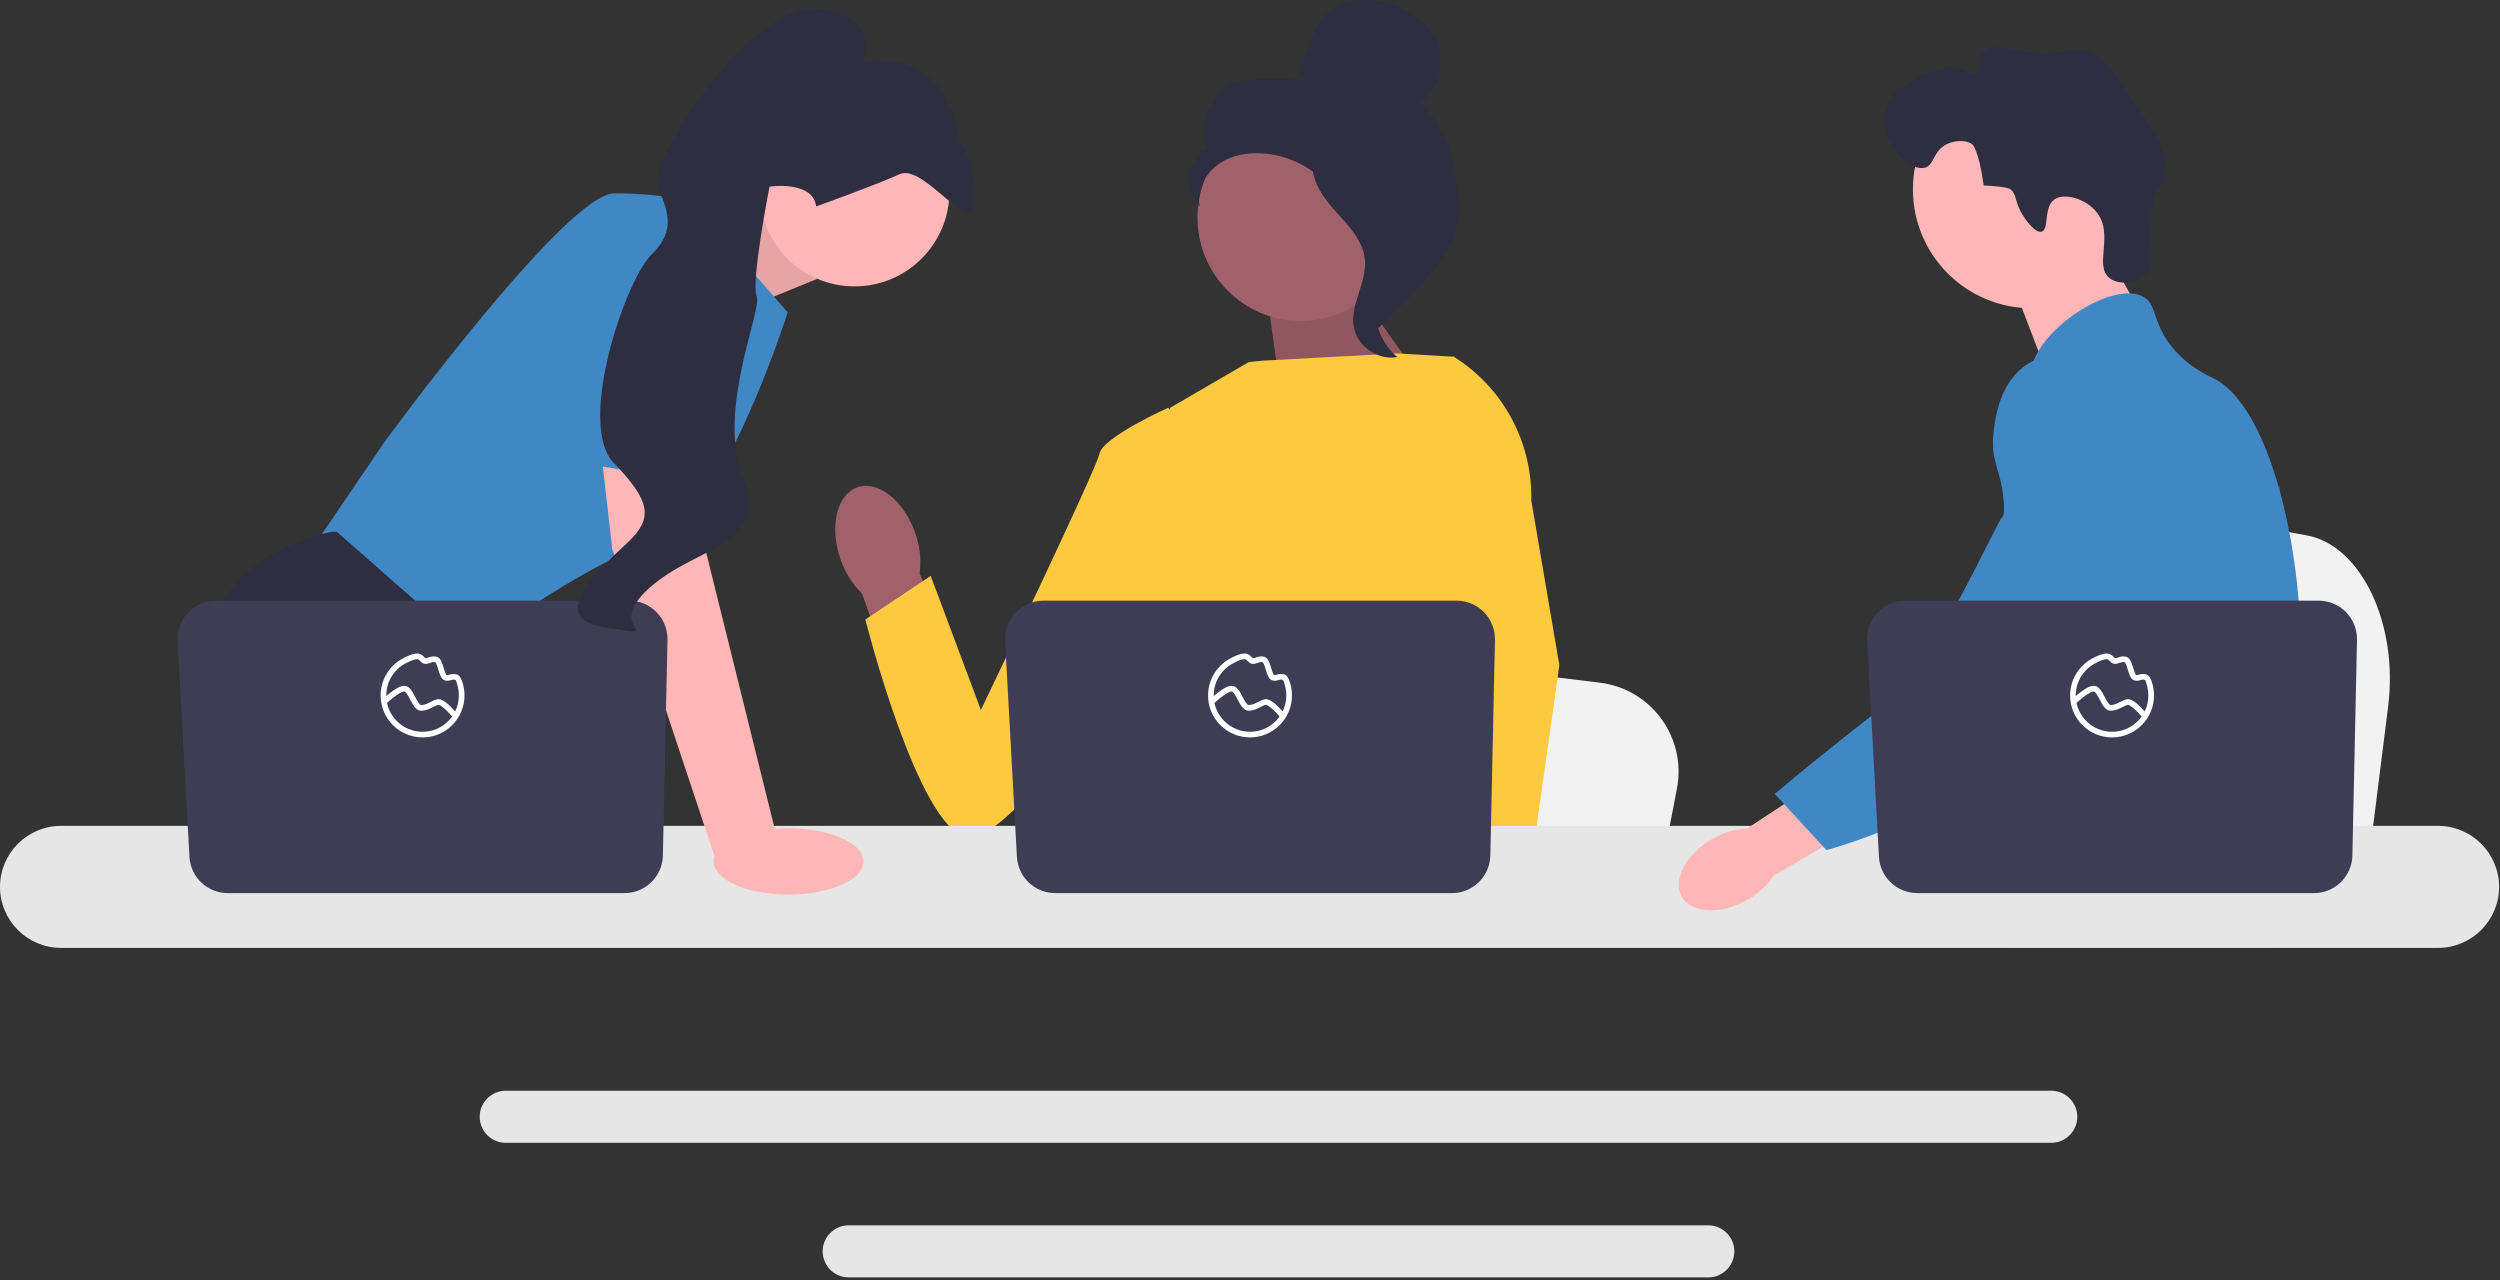 <?xml version="1.0" encoding="UTF-8" standalone="no"?><!DOCTYPE svg PUBLIC "-//W3C//DTD SVG 1.1//EN" "http://www.w3.org/Graphics/SVG/1.1/DTD/svg11.dtd"><svg width="100%" height="100%" viewBox="0 0 3613 1850" version="1.1" xmlns="http://www.w3.org/2000/svg" xmlns:xlink="http://www.w3.org/1999/xlink" xml:space="preserve" xmlns:serif="http://www.serif.com/" style="fill-rule:evenodd;clip-rule:evenodd;stroke-linejoin:round;stroke-miterlimit:2;"><rect x="0" y="0" width="3613" height="1850" fill="#333333" stroke="none"/><path d="M3451.4,1020.63l-11.313,90.092l-28.083,223.767l-564.092,-0c4.405,-50.154 10.425,-122.342 16.859,-200.271c0.633,-7.784 1.3,-15.617 1.933,-23.496c16.133,-195.892 33.783,-417.567 33.783,-417.567l74.163,13.813l143.883,26.758l58.629,10.896l157.009,29.233c78.279,14.546 132.125,127.888 117.229,246.775Z" style="fill:#f2f2f2;fill-rule:nonzero;"/><path d="M3024.71,330.658l69.371,121.388l-133.329,94.492l-56.875,-149.213l120.833,-66.667Z" style="fill:#ffb6b6;fill-rule:nonzero;"/><circle cx="2936.4" cy="273.646" r="171.85" style="fill:#ffb6b6;"/><path d="M2924.06,312.067c-13.645,-20.767 -8.291,-31.629 -19.712,-39.263c-0,0 -4.6,-3.071 -37.5,-4.821c-7.367,-53.016 -16.559,-59.445 -16.563,-59.445c-10.595,-7.413 -26.325,-5.005 -36.108,-0.471c-20.692,9.583 -18.296,30.287 -32.229,34.25c-19.246,5.475 -54.267,-25.379 -57.717,-60.704c-2.812,-28.813 15.75,-56.796 23.113,-55.317c7.3,1.467 24.779,-20.846 34.216,-20.5c6.446,0.233 32.78,-11.213 39.863,-10.317c7.737,0.979 33.242,14.288 34.304,11.246c7.388,-21.133 5.217,-26.996 11.483,-33.042c11.109,-10.712 29.275,-3.254 57.78,0.755c58.641,8.237 68.874,-11.096 98.929,2.008c15.183,6.621 27.883,24.475 52.67,59.917c34.663,49.562 51.996,74.345 52.109,103.245c0.112,29.48 -14.163,27.609 -20.434,71.246c-6.979,48.575 7.851,70.788 -8.35,86.567c-12.52,12.2 -37.97,15.096 -51.341,4.387c-22.892,-18.325 7.066,-62.55 -18.267,-94.858c-15.55,-19.833 -46.825,-28.658 -61.15,-18.854c-16.2,11.083 -7.275,43.621 -18.667,46.708c-9.754,2.642 -24.05,-19.121 -26.429,-22.737Z" style="fill:#2f2e41;fill-rule:nonzero;"/><path d="M3324.38,988.908c-4.792,81.959 -23.833,107.829 -30.5,204.621c-1.458,21.254 -2.333,45.917 -2.333,75.338c-0,7.496 0.041,14.75 0.041,21.833c0,15.079 -0.287,29.333 -2.041,43.792c-1.334,11.541 -3.621,23.166 -7.417,35.416l-370.125,0c-0.037,-0.083 -0.037,-0.166 -0.083,-0.254c-2.167,-9.412 -3.542,-18.412 -4.584,-27.037c-0.333,-2.75 -0.625,-5.459 -0.875,-8.125c-0.333,-3.125 -0.625,-6.209 -0.912,-9.25c-1.129,-12.125 -2.25,-23.584 -4.921,-34.542c-3.579,-15.129 -10.083,-29.379 -23.417,-43.125c-5.458,-5.625 -10.912,-10 -16.25,-13.833c-1.041,-0.713 -2.041,-1.417 -3.083,-2.125c-14.75,-10.129 -28.704,-17.421 -40.792,-38.088c-0.208,-0.287 -0.375,-0.621 -0.541,-0.912c-2.084,-3.625 -7.5,-13.129 -11.417,-25.792c-4.125,-13.167 -6.625,-29.712 -2.125,-46.625c10.712,-40.083 50.375,-44.083 82.792,-84.583c3.5,-4.375 6.958,-9.209 10.25,-14.584c14.666,-23.837 18.625,-44.833 23.291,-69.791c0.75,-4.046 1.417,-8.046 1.959,-11.917c0.416,-2.917 0.791,-5.792 1.087,-8.629c2.579,-23.792 1.329,-44.288 -1.712,-62.621c-9.913,-60.046 -39.167,-97.208 -18.5,-151.087c6.504,-16.913 15.712,-29.621 25,-40.496c19.666,-23.046 39.875,-38 36.379,-67.75c-3.546,-30 -26.296,-34.129 -28.834,-60.338c-1.295,-13.246 3.038,-27.204 11.163,-40.912l-0,-0.042c26.004,-44.129 90.921,-84.754 132.167,-83.458c7.625,0.208 14.375,1.912 20,5.208c20.375,11.996 11.875,38.204 43.087,74.958c23.204,27.292 49.454,38.209 59.413,43.371c39.458,20.588 71.541,81.296 93.333,158.921c0.167,0.583 0.333,1.163 0.5,1.792c13.458,48.625 22.962,103.833 27.671,159.833c1.996,23.708 3.162,47.542 3.412,71.121c0.213,18.833 -0.208,35.171 -1.083,49.712Z" style="fill:#4087c6;fill-rule:nonzero;"/><g><path d="M3047.21,1269.7l-7.546,21l-4.75,13.163l-11,30.629l-12.75,35.416l-81.959,0l13.75,-35.416l6.375,-16.5l10.584,-27.292l17.75,-45.833l69.545,24.833Z" style="fill:#ffb6b6;fill-rule:nonzero;"/><path d="M3295.17,699.279c-0.204,2.713 -0.5,5.709 -0.792,8.963c-3.246,33.083 -10.917,92.291 -22.125,159.833c-5.917,35.621 -12.833,73.583 -20.625,111.292c-16.746,81.371 -37.579,161.5 -61.125,214.162c-4.208,9.504 -8.542,18.088 -12.958,25.671c-3.375,5.792 -6.917,11.496 -10.625,17.125c-12,18.458 -25.459,35.958 -39.417,52.292c-0.542,0.708 -1.167,1.375 -1.792,2.083c-2.25,2.663 -4.583,5.292 -6.916,7.917c-11.417,12.875 -23.084,24.871 -34.375,35.875c-13.75,13.416 -27,25.291 -38.875,35.416l-133.084,0l-0.541,-0.254l-19.167,-8.5c0,0 5.458,-6.416 14.583,-18.537c1.875,-2.463 3.875,-5.167 6.042,-8.125c2.667,-3.629 5.546,-7.629 8.625,-11.963c6.417,-9.079 13.708,-19.746 21.542,-31.829c15.166,-23.379 32.458,-52.125 49.916,-85.417c2.005,-3.875 4.042,-7.791 6.084,-11.754c0.041,-0.121 0.125,-0.25 0.166,-0.371c3.459,-6.75 6.88,-13.708 10.292,-20.795c28.958,-60.25 37.25,-110.25 39.629,-126.455c3.329,-22.916 7.954,-54.962 6.704,-90.212c-0.833,-23.246 -4.208,-47.833 -12.245,-72.246l-0,-0.042c-1.671,-5.125 -3.546,-10.25 -5.671,-15.333c-3.792,-9.125 -8.292,-18.125 -13.625,-27c-23.542,-39.083 -42.667,-40.708 -57.875,-83.296c-4.5,-12.621 -14.709,-41.121 -11.584,-71.204l0,-0.042c0.38,-3.708 1,-7.458 1.834,-11.212l-0,-0.038c0.208,-1.041 0.5,-2.125 0.796,-3.166c2.37,-9.209 6.287,-18.338 12.245,-27.004c11.625,-16.83 27.5,-26.834 41.709,-32.788l0.046,-0.046c16.412,-6.829 30.579,-8.287 33.333,-8.537c60.871,-5.417 108.079,45.75 133.871,73.708c9.958,10.788 19.087,19.833 27.421,27.204c64.87,57.921 82.662,20.917 87.287,1.796c0.708,-2.958 1.088,-5.5 1.292,-7.171Z" style="fill:#4087c6;fill-rule:nonzero;"/><path d="M3295.38,697.117c0,0.208 -0.042,0.916 -0.208,2.083c0.083,-0.629 0.129,-1.25 0.166,-1.837c0,-0.121 0,-0.205 0.042,-0.246Z" style="fill:#15803d;fill-rule:nonzero;"/></g><path d="M2964.46,1576.33l-2233.54,0c-20.75,0 -37.667,16.871 -37.667,37.625c0,20.792 16.917,37.662 37.667,37.662l2233.54,0c20.75,0 37.625,-16.87 37.625,-37.662c0,-20.754 -16.875,-37.625 -37.625,-37.625Z" style="fill:#e6e6e6;fill-rule:nonzero;"/><path d="M2468.79,1770.83l-1242.25,0c-20.75,0 -37.625,16.875 -37.625,37.625c-0,20.75 16.875,37.667 37.625,37.667l1242.25,-0c20.75,-0 37.666,-16.917 37.666,-37.667c0,-20.75 -16.916,-37.625 -37.666,-37.625Z" style="fill:#e6e6e6;fill-rule:nonzero;"/><path d="M979.454,338.646l140.767,-59.242l60.379,123.771l-147.925,60.379l-53.221,-124.908Z" style="fill:#ffb6b6;fill-rule:nonzero;"/><path d="M979.454,338.646l140.767,-59.242l60.379,123.771l-147.925,60.379l-53.221,-124.908Z" style="fill-opacity:0.1;fill-rule:nonzero;"/><path d="M999.467,291.479l138.866,160c0,0 -96.604,304.904 -193.204,332.071c-96.604,27.171 -274.716,160 -274.716,160l-223.396,-144.904l108.679,-160c-0,-0 262.642,-359.242 332.075,-359.242c69.433,0 111.696,12.075 111.696,12.075Z" style="fill:#4087c6;fill-rule:nonzero;"/><path d="M811.846,1334.49l-323.258,-0l-20.438,-27.321l-83.442,-111.546l-19.2,-25.662c0,-0 -72.45,-132.83 -57.358,-253.584c15.096,-120.75 172.075,-147.921 172.075,-147.921l6.462,0l192.18,168.875l-11.471,157.159l60.858,101.133l83.592,138.867Z" style="fill:#2f2e41;fill-rule:nonzero;"/><path d="M554.792,1334.49l-86.642,-0l0,-128.3l86.642,128.3Z" style="fill:#2f2e41;fill-rule:nonzero;"/><path d="M2423.52,1139.72l-10.775,55.908l-26.75,138.867l-537.321,-0c4.196,-31.125 9.929,-75.925 16.058,-124.288c0.604,-4.829 1.238,-9.687 1.842,-14.579c15.367,-121.571 32.179,-259.137 32.179,-259.137l70.642,8.57l137.054,16.605l55.85,6.762l149.554,18.146c74.567,9.025 125.854,79.362 111.667,153.146Z" style="fill:#f2f2f2;fill-rule:nonzero;"/><path d="M3183.93,1334.49l-291.437,-0c4.437,-5.225 6.942,-8.242 6.942,-8.242l87.366,-14.429l180.013,-29.708c-0,-0 8.212,21.225 17.116,52.379Z" style="fill:#2f2e41;fill-rule:nonzero;"/><path d="M1947.73,399.025l126.742,179.242l-221.079,6.604l-23.73,-168.446l118.067,-17.4Z" style="fill:#a0616a;fill-rule:nonzero;"/><path d="M1947.73,399.025l126.742,179.242l-221.079,6.604l-23.73,-168.446l118.067,-17.4Z" style="fill-opacity:0.1;fill-rule:nonzero;"/><path id="uuid-ae755ff6-bb09-410e-86b1-7d1b81a37005-213" d="M1322.69,770.4c-16.263,-46.912 -53.65,-76.546 -83.504,-66.192c-29.855,10.355 -40.867,56.771 -24.592,103.7c6.246,18.834 16.908,35.9 31.1,49.767l71.417,197.904l92.154,-35.492l-80.188,-191.329c2.563,-19.683 0.371,-39.696 -6.387,-58.358Z" style="fill:#a0616a;fill-rule:nonzero;"/><path d="M2180.61,679.071l-0.171,182.667l-16.996,67.475l-34.958,138.775l-25.45,127.637l-18.959,95.092l-6.762,33.962c-5.104,3.413 -10.175,6.671 -15.246,9.813l-441.567,-0c-25.087,-15.063 -39.125,-26.78 -39.125,-26.78c0,0 6.946,-6.52 14.884,-16.995c13.404,-17.688 29.616,-46.671 19.683,-74.355c-2.083,-5.795 -2.625,-12.858 -1.992,-20.737c4.046,-51.983 58.567,-139.896 58.567,-139.896l-11.292,-130.475l-4.95,-57.175l34.904,-278.792l113.784,-66.141l19.641,-1.9l193.9,-10.475l80.146,4.616l3.65,0.996l78.308,162.688Z" style="fill:#fdc93f;fill-rule:nonzero;"/><g><path d="M2189.22,1334.49l-96.604,-0l-4.254,-43.775l-0.092,-0.875l27.35,-1.871l71.154,-4.863l1.238,26.205l0.966,20.108l0.242,5.071Z" style="fill:#ffb6b6;fill-rule:nonzero;"/><path d="M2213,723.233l40.584,238.1l-33.117,234.292l-5.163,36.467l-9.116,64.391l-2.809,19.804l0.092,2.142l0.692,16.063l-114.713,-0l-4.229,-43.775l-0.362,-3.925l-8.634,-89.659l-0.15,-1.508l-18.325,-190.129l35.925,-137.417l2.654,-10.112l0,-0.03l15.634,-235.291l-12.109,-106.925l-0.12,-0.996c0.241,0.15 0.454,0.3 0.695,0.45c0.634,0.392 1.267,0.787 1.871,1.208c70.521,44.742 112.542,123.229 110.7,206.85Z" style="fill:#fdc93f;fill-rule:nonzero;"/></g><path d="M1732.28,634.913l-44.116,-45.63c-0,0 -94.434,42.575 -99.142,66.192c-4.708,23.621 -171.442,370.525 -171.442,370.525l-72.541,-193.746l-94.425,63.042c-0,-0 75.766,300.8 146.625,314.921c70.858,14.125 308.337,-356.025 308.337,-356.025l26.704,-219.279Z" style="fill:#fdc93f;fill-rule:nonzero;"/><path d="M3523.5,1193.53l-3435.33,0c-48.625,0 -88.167,39.584 -88.167,88.209c-0,48.625 39.542,88.17 88.167,88.17l3435.33,0c48.625,0 88.208,-39.541 88.208,-88.17c0,-48.625 -39.583,-88.209 -88.208,-88.209Z" style="fill:#e6e6e6;fill-rule:nonzero;"/><path d="M2160.51,924.75l-6.679,311.675c-0.646,30.171 -25.287,54.292 -55.466,54.292l-573.346,-0c-29.463,-0 -53.788,-23.029 -55.396,-52.45l-17.042,-311.679c-1.737,-31.784 23.567,-58.509 55.4,-58.509l597.063,0c31.104,0 56.133,25.571 55.466,56.671Z" style="fill:#3f3d56;fill-rule:nonzero;"/><circle cx="1234.94" cy="276.708" r="137.175" style="fill:#ffb6b6;"/><path d="M1005.5,635.629l15.096,163.017l102.642,413.583l-88.675,31.079l-149.817,-450.7l-20.692,-181.129l141.446,24.15Z" style="fill:#ffb6b6;fill-rule:nonzero;"/><path d="M964.675,924.75l-6.679,311.675c-0.646,30.171 -25.288,54.292 -55.467,54.292l-573.346,-0c-29.462,-0 -53.787,-23.029 -55.396,-52.45l-17.041,-311.679c-1.738,-31.784 23.566,-58.509 55.4,-58.509l597.062,0c31.104,0 56.134,25.571 55.467,56.671Z" style="fill:#3f3d56;fill-rule:nonzero;"/><ellipse cx="1139.58" cy="1244.91" rx="108.333" ry="47.917" style="fill:#ffb6b6;"/><path d="M792.675,660.55l61.887,-329.825c0,0 172.075,-24.15 178.113,33.208c6.037,57.359 -4.317,337.675 -4.317,337.675l-235.683,-41.058Z" style="fill:#4087c6;fill-rule:nonzero;"/><path d="M1179.56,298.275c-0,0 84.858,-30.283 120.65,-46.579c35.795,-16.296 106.904,97.358 108.487,37.333c1.583,-60.025 -22.992,-85.196 -22.992,-85.196c0,0 -6.133,-131.312 -138.429,-114.896c0,0 29.1,-65.695 -66.421,-75.854c-95.516,-10.158 -244.12,220.504 -230.812,254.975c13.308,34.471 29.262,62.971 -8.496,99.825c-37.758,36.859 -108.458,244.875 -54.667,300.85c53.792,55.975 57.325,80.263 20.467,115.088c-36.858,34.825 -123.975,110.542 -29.779,123.687c94.196,13.146 -8.617,3.33 61.604,-58.441c70.225,-61.771 172.7,-59.25 134.438,-158.354c-38.263,-99.105 28.212,-241.121 19.895,-262.667c-8.316,-21.542 18.634,-158.354 18.634,-158.354c-0,-0 62.729,-9.217 67.42,28.583Z" style="fill:#2f2e41;fill-rule:nonzero;"/><g><circle cx="1879.96" cy="314.579" r="149.325" style="fill:#a0616a;"/><path d="M1891.88,113.821c-4.321,2.525 -10.108,-1.292 -11.491,-6.1c-1.388,-4.808 0.224,-9.913 1.829,-14.65l8.054,-23.867c5.716,-16.921 11.779,-34.437 24.154,-47.321c18.679,-19.441 48.363,-24.387 75.088,-20.804c34.312,4.6 68.17,23.184 84.129,53.913c15.954,30.725 9.162,73.6 -19.671,92.775c41.091,47.095 55.416,99.583 53.154,162.046c-2.263,62.462 -70.329,119.95 -114.721,163.95c-9.912,-6.009 -18.925,-34.171 -13.471,-44.401c5.45,-10.229 -2.362,-22.083 4.392,-31.508c6.75,-9.421 12.4,5.583 5.575,-3.787c-4.308,-5.913 12.5,-19.513 6.1,-23.055c-30.967,-17.116 -41.267,-55.712 -60.713,-85.266c-23.458,-35.65 -63.608,-59.796 -106.095,-63.8c-23.405,-2.204 -48.125,1.791 -67.309,15.379c-19.183,13.587 -31.604,37.867 -27.154,60.95c-11.521,-11.696 -17.258,-28.842 -15.092,-45.117c2.163,-16.275 12.175,-31.325 26.35,-39.608c-8.616,-28.508 -1.233,-61.296 18.775,-83.354c20.005,-22.063 101.167,-18.304 130.375,-12.496l-2.258,-3.879Z" style="fill:#2f2e41;fill-rule:nonzero;"/><path d="M1896.42,222.813c38.687,4.175 66.62,37.687 90.208,68.633c13.592,17.837 27.833,37.537 27.492,59.962c-0.346,22.671 -15.505,42.121 -22.746,63.605c-11.842,35.12 -0.304,76.908 27.887,100.97c-27.854,5.288 -57.966,-15.595 -62.775,-43.537c-5.595,-32.525 19.059,-63.917 16.142,-96.792c-2.575,-28.962 -25.4,-51.25 -44.8,-72.904c-19.404,-21.658 -37.629,-50.392 -28.7,-78.067l-2.708,-1.871Z" style="fill:#2f2e41;fill-rule:nonzero;"/></g><g><path id="uuid-aec20554-f6ec-4c5b-9d97-717cd04239bf-214" d="M2474.78,1212.4c-38.316,21.796 -58.133,59.238 -44.258,83.621c13.875,24.383 56.179,26.479 94.508,4.671c15.434,-8.504 28.604,-20.575 38.413,-35.213l161.196,-94.396l-45.913,-74.704l-154.033,100.992c-17.6,0.954 -34.713,6.108 -49.913,15.029Z" style="fill:#ffb6b6;fill-rule:nonzero;"/><path d="M3020.56,520.171c-4.817,-1.909 -47.088,-17.917 -85.676,3.216c-44.325,24.275 -51.17,79.692 -53.57,99.13c-5.55,44.9 10.791,54.966 14.241,100.42c6.454,85.042 23.475,-11.974 -3.704,26.846c-9.408,13.434 -105.487,221.659 -158.479,262.442c-103.054,79.321 -168.496,135.183 -168.496,135.183l74.709,81.159c-0,-0 118.058,-31.459 222.404,-99.213c107.033,-69.5 160.55,-104.246 201.954,-172.229c3.567,-5.854 88.879,-150.733 43.062,-310.933c-10.45,-36.542 -29.6,-103.496 -86.445,-126.021Z" style="fill:#4087c6;fill-rule:nonzero;"/></g><path d="M3406.34,924.75l-6.679,311.675c-0.646,30.171 -25.288,54.292 -55.467,54.292l-573.346,-0c-29.462,-0 -53.787,-23.029 -55.396,-52.45l-17.041,-311.679c-1.738,-31.784 23.566,-58.509 55.4,-58.509l597.062,0c31.104,0 56.133,25.571 55.467,56.671Z" style="fill:#3f3d56;fill-rule:nonzero;"/><path d="M657.825,1028.17c-1.779,-2.008 -4.163,-4.592 -6.792,-7.154c-10.9,-10.608 -16.108,-11.008 -19.079,-10.383c-3.654,0.766 -6.883,2.42 -10.008,4.02c-4.204,2.15 -8.175,4.184 -13.238,4.292c-0.862,0.025 -2.075,-0.946 -3.429,-2.717c-1.8,-2.35 -3.583,-5.77 -5.308,-9.079c-4.104,-7.871 -8.346,-16.008 -15.725,-16.008c-5.117,-0 -12.017,3.496 -21.092,10.692c-1.779,1.412 -3.45,2.816 -4.942,4.108c-0.004,-0.283 -0.012,-0.571 -0.012,-0.854c-0,-14.017 5.462,-27.196 15.371,-37.104c4.15,-4.15 8.875,-7.513 13.987,-10.025c3.954,-2.184 11.634,-5.563 15.425,-5.338c1.788,0.104 2.696,0.992 4.275,2.683c1.6,1.717 3.796,4.063 7.45,4.171c2.434,0.071 4.596,-0.683 6.688,-1.408c2.608,-0.908 4.866,-1.696 7.637,-1.033c0.184,0.154 0.854,0.833 1.834,3.141c0.895,2.121 1.733,4.854 2.541,7.492c2.334,7.604 4.538,14.787 10.196,15.846c3.808,0.708 5.85,0.146 7.942,-0.6c1.366,-0.488 4.35,-1.254 6.129,-0.475c1.779,0.779 2.358,4.2 3.358,7.7c-0.012,-0 -0.02,0.004 -0.033,0.004c0.242,0.817 0.462,1.646 0.662,2.475c0.009,0.042 0.017,0.079 0.025,0.121l0.005,-0c0.962,3.996 1.458,8.133 1.458,12.35c0,8.133 -1.846,15.987 -5.325,23.083m-47.15,29.388c-14.017,-0 -27.192,-5.459 -37.104,-15.367c-7.304,-7.308 -12.188,-16.392 -14.254,-26.275c1.962,-1.833 5.246,-4.804 8.954,-7.746c10.129,-8.017 14.546,-8.883 15.975,-8.883c0.796,-0 1.996,0.983 3.3,2.7c1.754,2.316 3.508,5.679 5.2,8.929c4.15,7.954 8.433,16.179 15.917,16.179c0.075,0 0.145,-0.004 0.22,-0.004c6.934,-0.15 12.163,-2.825 16.775,-5.188c2.767,-1.416 5.384,-2.754 7.955,-3.296c0.029,-0.004 3.024,-0.275 11.887,8.392c3.354,3.279 6.325,6.654 7.925,8.534c-1.679,2.345 -3.562,4.574 -5.646,6.658c-9.908,9.908 -23.087,15.367 -37.104,15.367m58.879,-66.98c-0.246,-1.058 -0.925,-3.8 -1.979,-6.62c-1.421,-3.805 -3.842,-8.934 -8.442,-9.546c-5.387,-0.717 -7.958,-0.017 -10.329,0.829c-1.15,0.412 -1.7,0.608 -3.458,0.304c-0.221,-0.212 -0.833,-0.946 -1.709,-3.037c-0.85,-2.046 -1.658,-4.68 -2.437,-7.23c-2.321,-7.558 -4.508,-14.7 -10.021,-16.104c-5.204,-1.329 -9.4,0.129 -12.462,1.196c-1.459,0.508 -2.842,0.988 -3.788,0.958c-0.312,-0.083 -1.192,-1.025 -1.721,-1.587c-1.841,-1.971 -4.625,-4.95 -9.741,-5.254c-6.913,-0.409 -17.217,4.916 -19.505,6.154c-5.908,2.904 -11.362,6.787 -16.15,11.579c-11.45,11.45 -17.758,26.671 -17.758,42.867c0,16.191 6.308,31.412 17.758,42.862c11.45,11.45 26.671,17.754 42.863,17.754c16.192,0 31.417,-6.304 42.867,-17.754c11.45,-11.45 17.754,-26.671 17.754,-42.862c-0,-4.954 -0.596,-9.817 -1.742,-14.509" style="fill:#fff;fill-rule:nonzero;"/><path d="M1853.66,1028.17c-1.779,-2.008 -4.162,-4.592 -6.791,-7.154c-10.9,-10.608 -16.109,-11.008 -19.08,-10.383c-3.654,0.766 -6.883,2.42 -10.008,4.02c-4.204,2.15 -8.175,4.184 -13.237,4.292c-0.863,0.025 -2.075,-0.946 -3.429,-2.717c-1.801,-2.35 -3.584,-5.77 -5.309,-9.079c-4.104,-7.871 -8.346,-16.008 -15.725,-16.008c-5.117,-0 -12.017,3.496 -21.092,10.692c-1.779,1.412 -3.449,2.816 -4.941,4.108c-0.004,-0.283 -0.013,-0.571 -0.013,-0.854c0,-14.017 5.463,-27.196 15.371,-37.104c4.15,-4.15 8.875,-7.513 13.988,-10.025c3.954,-2.184 11.633,-5.563 15.425,-5.338c1.787,0.104 2.696,0.992 4.275,2.683c1.6,1.717 3.796,4.063 7.45,4.171c2.433,0.071 4.596,-0.683 6.687,-1.408c2.609,-0.908 4.867,-1.696 7.638,-1.033c0.183,0.154 0.854,0.833 1.833,3.141c0.896,2.121 1.733,4.854 2.542,7.492c2.333,7.604 4.537,14.787 10.196,15.846c3.808,0.708 5.85,0.146 7.941,-0.6c1.367,-0.488 4.35,-1.254 6.129,-0.475c1.78,0.779 2.359,4.2 3.359,7.7c-0.013,-0 -0.021,0.004 -0.034,0.004c0.242,0.817 0.463,1.646 0.663,2.475c0.008,0.042 0.017,0.079 0.025,0.121l0.004,-0c0.963,3.996 1.458,8.133 1.458,12.35c0,8.133 -1.845,15.987 -5.325,23.083m-47.15,29.388c-14.016,-0 -27.191,-5.459 -37.104,-15.367c-7.304,-7.308 -12.187,-16.392 -14.254,-26.275c1.963,-1.833 5.246,-4.804 8.954,-7.746c10.129,-8.017 14.546,-8.883 15.975,-8.883c0.796,-0 1.996,0.983 3.3,2.7c1.754,2.316 3.509,5.679 5.2,8.929c4.15,7.954 8.434,16.179 15.917,16.179c0.075,0 0.146,-0.004 0.221,-0.004c6.933,-0.15 12.162,-2.825 16.775,-5.188c2.766,-1.416 5.383,-2.754 7.954,-3.296c0.029,-0.004 3.025,-0.275 11.887,8.392c3.355,3.279 6.325,6.654 7.925,8.534c-1.679,2.345 -3.562,4.574 -5.645,6.658c-9.909,9.908 -23.088,15.367 -37.105,15.367m58.88,-66.98c-0.246,-1.058 -0.925,-3.8 -1.98,-6.62c-1.42,-3.805 -3.841,-8.934 -8.441,-9.546c-5.388,-0.717 -7.959,-0.017 -10.329,0.829c-1.15,0.412 -1.7,0.608 -3.459,0.304c-0.221,-0.212 -0.833,-0.946 -1.708,-3.037c-0.85,-2.046 -1.658,-4.68 -2.438,-7.23c-2.32,-7.558 -4.508,-14.7 -10.02,-16.104c-5.205,-1.329 -9.4,0.129 -12.463,1.196c-1.458,0.508 -2.842,0.988 -3.787,0.958c-0.313,-0.083 -1.192,-1.025 -1.721,-1.587c-1.842,-1.971 -4.625,-4.95 -9.742,-5.254c-6.912,-0.409 -17.217,4.916 -19.504,6.154c-5.908,2.904 -11.363,6.787 -16.15,11.579c-11.45,11.45 -17.758,26.671 -17.758,42.867c-0,16.191 6.308,31.412 17.758,42.862c11.45,11.45 26.671,17.754 42.862,17.754c16.192,0 31.417,-6.304 42.867,-17.754c11.45,-11.45 17.754,-26.671 17.754,-42.862c0,-4.954 -0.596,-9.817 -1.741,-14.509" style="fill:#fff;fill-rule:nonzero;"/><path d="M3099.49,1028.17c-1.78,-2.008 -4.163,-4.592 -6.792,-7.154c-10.9,-10.608 -16.108,-11.008 -19.079,-10.383c-3.654,0.766 -6.883,2.42 -10.008,4.02c-4.205,2.15 -8.175,4.184 -13.238,4.292c-0.863,0.025 -2.075,-0.946 -3.429,-2.717c-1.8,-2.35 -3.584,-5.77 -5.309,-9.079c-4.104,-7.871 -8.345,-16.008 -15.724,-16.008c-5.117,-0 -12.017,3.496 -21.092,10.692c-1.779,1.412 -3.45,2.816 -4.942,4.108c-0.004,-0.283 -0.012,-0.571 -0.012,-0.854c-0,-14.017 5.462,-27.196 15.37,-37.104c4.151,-4.15 8.876,-7.513 13.988,-10.025c3.954,-2.184 11.633,-5.563 15.425,-5.338c1.787,0.104 2.696,0.992 4.275,2.683c1.6,1.717 3.796,4.063 7.45,4.171c2.433,0.071 4.596,-0.683 6.688,-1.408c2.608,-0.908 4.866,-1.696 7.637,-1.033c0.183,0.154 0.854,0.833 1.833,3.141c0.896,2.121 1.734,4.854 2.542,7.492c2.333,7.604 4.538,14.787 10.196,15.846c3.808,0.708 5.85,0.146 7.941,-0.6c1.367,-0.488 4.351,-1.254 6.13,-0.475c1.779,0.779 2.358,4.2 3.358,7.7c-0.013,-0 -0.021,0.004 -0.033,0.004c0.241,0.817 0.462,1.646 0.662,2.475c0.008,0.042 0.017,0.079 0.025,0.121l0.004,-0c0.963,3.996 1.459,8.133 1.459,12.35c-0,8.133 -1.846,15.987 -5.325,23.083m-47.15,29.388c-14.017,-0 -27.192,-5.459 -37.105,-15.367c-7.304,-7.308 -12.187,-16.392 -14.254,-26.275c1.963,-1.833 5.246,-4.804 8.954,-7.746c10.13,-8.017 14.546,-8.883 15.975,-8.883c0.796,-0 1.996,0.983 3.3,2.7c1.755,2.316 3.509,5.679 5.2,8.929c4.15,7.954 8.434,16.179 15.917,16.179c0.075,0 0.146,-0.004 0.221,-0.004c6.933,-0.15 12.162,-2.825 16.775,-5.188c2.767,-1.416 5.383,-2.754 7.954,-3.296c0.029,-0.004 3.025,-0.275 11.888,8.392c3.354,3.279 6.325,6.654 7.925,8.534c-1.68,2.345 -3.563,4.574 -5.646,6.658c-9.909,9.908 -23.088,15.367 -37.104,15.367m58.879,-66.98c-0.246,-1.058 -0.925,-3.8 -1.979,-6.62c-1.421,-3.805 -3.842,-8.934 -8.442,-9.546c-5.388,-0.717 -7.958,-0.017 -10.329,0.829c-1.15,0.412 -1.7,0.608 -3.459,0.304c-0.22,-0.212 -0.833,-0.946 -1.708,-3.037c-0.85,-2.046 -1.658,-4.68 -2.437,-7.23c-2.321,-7.558 -4.509,-14.7 -10.021,-16.104c-5.204,-1.329 -9.4,0.129 -12.463,1.196c-1.458,0.508 -2.841,0.988 -3.787,0.958c-0.313,-0.083 -1.192,-1.025 -1.721,-1.587c-1.842,-1.971 -4.625,-4.95 -9.742,-5.254c-6.912,-0.409 -17.216,4.916 -19.504,6.154c-5.908,2.904 -11.362,6.787 -16.15,11.579c-11.45,11.45 -17.758,26.671 -17.758,42.867c-0,16.191 6.308,31.412 17.758,42.862c11.45,11.45 26.671,17.754 42.863,17.754c16.191,0 31.416,-6.304 42.866,-17.754c11.45,-11.45 17.754,-26.671 17.754,-42.862c0,-4.954 -0.595,-9.817 -1.741,-14.509" style="fill:#fff;fill-rule:nonzero;"/></svg>